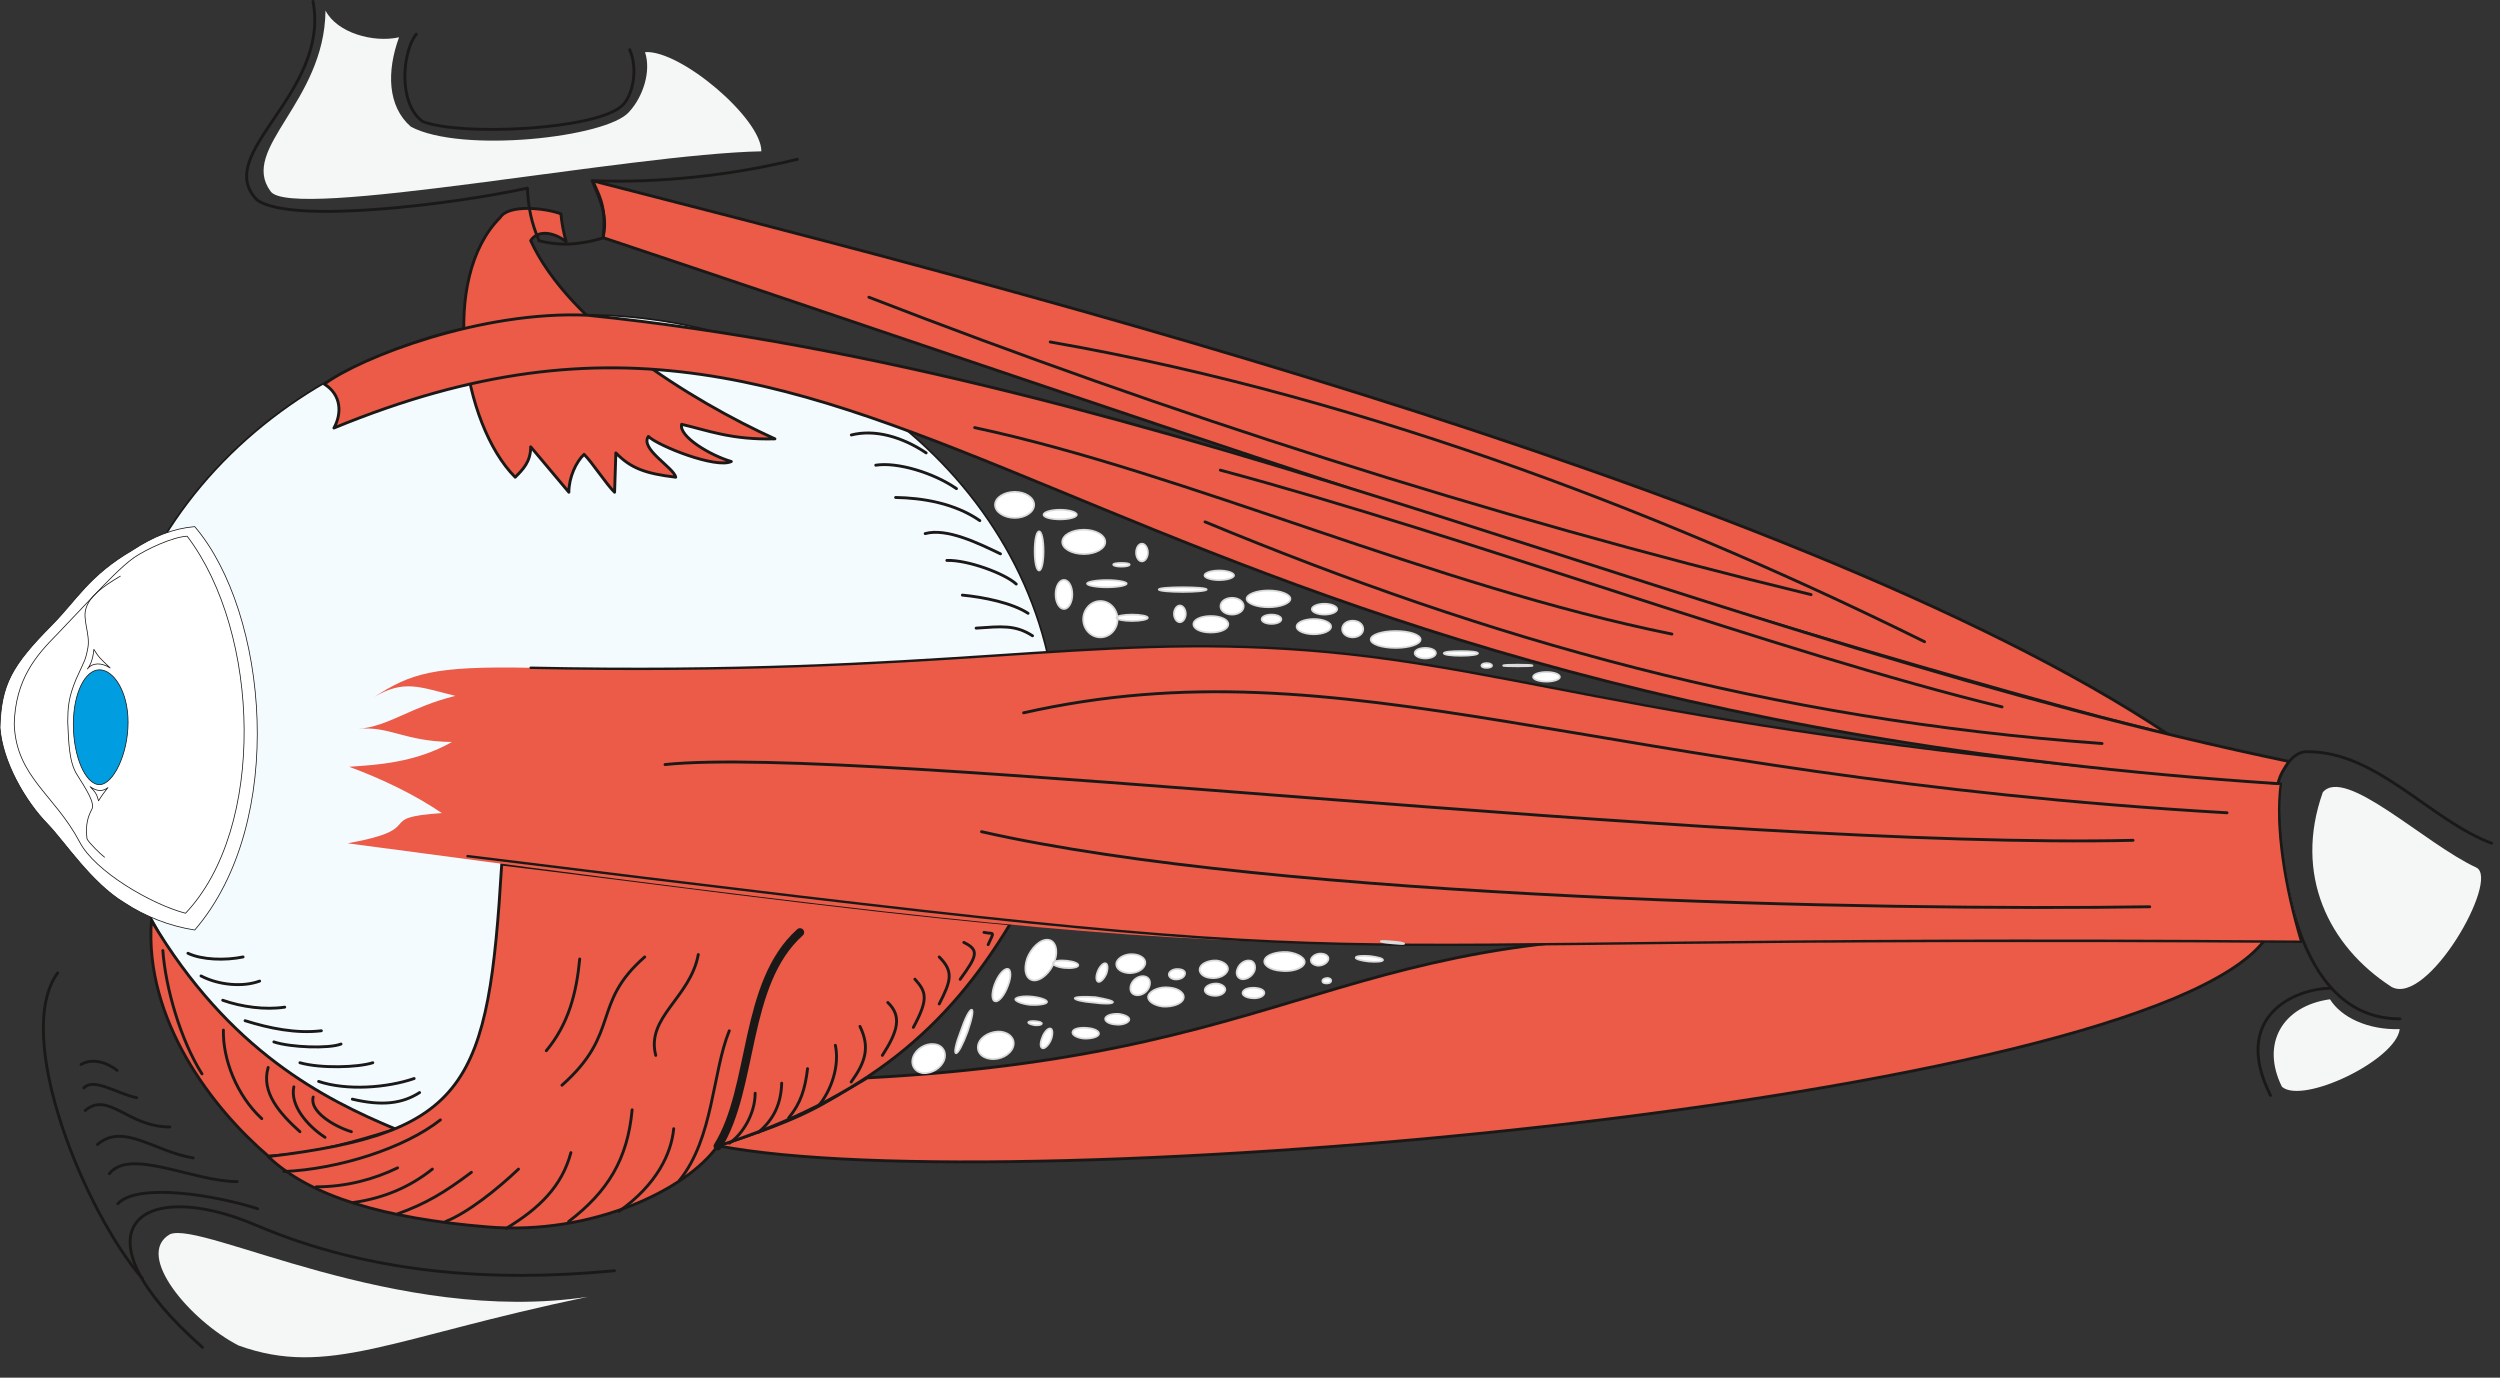 <svg xmlns="http://www.w3.org/2000/svg" xml:space="preserve" width="975.345" height="537.487" fill-rule="evenodd" stroke-linejoin="round" stroke-width="28.222" preserveAspectRatio="xMidYMid" version="1.2" viewBox="0 0 25806 14221"><rect x="0" y="0" width="25806" height="14221" fill="#333333" stroke="none"/><defs class="ClipPathGroup"><clipPath id="a" clipPathUnits="userSpaceOnUse"><path d="M0 0h25806v14221H0z"/></clipPath></defs><g class="SlideGroup"><g class="Slide" clip-path="url(#a)"><g class="Page"><g class="com.sun.star.drawing.ClosedBezierShape"><path fill="none" d="M1088 3240h9835v8775H1088z" class="BoundingBox"/><path fill="#F4FBFE" d="M6005 3249c-2694 0-4908 1973-4908 4379s2214 4377 4908 4377c2696 0 4908-1971 4908-4377S8701 3249 6005 3249Z"/><path fill="none" stroke="#1B1918" stroke-linejoin="miter" stroke-width="18" d="M6005 3249c-2694 0-4908 1973-4908 4379s2214 4377 4908 4377c2696 0 4908-1971 4908-4377S8701 3249 6005 3249Z"/></g><g class="com.sun.star.drawing.ClosedBezierShape"><path fill="none" d="M1542 9486h2558v2464H1542z" class="BoundingBox"/><path fill="#EB5B47" d="M4084 11655c-742-310-1718-804-2521-2153-75 1024 630 1940 1207 2432 501-28 880-145 1314-279Z"/><path fill="none" stroke="#1B1918" stroke-linecap="round" stroke-width="30" d="M4084 11655c-742-310-1718-804-2521-2153-75 1024 630 1940 1207 2432 501-28 880-145 1314-279Z"/></g><g class="com.sun.star.drawing.ClosedBezierShape"><path fill="none" d="M7396 9645h15992v2366H7396z" class="BoundingBox"/><path fill="#EB5B47" d="M23372 9710h-4535c-4986-342-5074 1162-9884 1416-495 287-594 396-1541 701 3032 589 14683-445 15960-2117Z"/><path fill="none" stroke="#1B1918" stroke-linecap="round" stroke-width="30" d="M23372 9710h-4535c-4986-342-5074 1162-9884 1416-495 287-594 396-1541 701 3032 589 14683-445 15960-2117Z"/></g><g fill="none" class="com.sun.star.drawing.OpenBezierShape"><path d="M1328 12442h5031v1483H1328z" class="BoundingBox"/><path stroke="#1B1918" stroke-linecap="round" stroke-width="30" d="M6343 13117c-1270 122-2534 28-3702-471-1204-512-1924 51-551 1262"/></g><g fill="none" class="com.sun.star.drawing.OpenBezierShape"><path d="M432 10028h1055v3187H432z" class="BoundingBox"/><path stroke="#1B1918" stroke-linecap="round" stroke-width="30" d="M595 10043c-470 647 281 2468 876 3156"/></g><g class="com.sun.star.drawing.ClosedBezierShape"><path fill="none" d="M6106 1852h16288v5742H6106z" class="BoundingBox"/><path fill="#EB5B47" d="M22378 7578C18441 4951 9491 2738 6121 1867c40 121 147 231 104 586 4973 1660 10463 3603 15464 4950l689 175Z"/><path fill="none" stroke="#1B1918" stroke-linecap="round" stroke-width="30" d="M22378 7578C18441 4951 9491 2738 6121 1867c40 121 147 231 104 586 4973 1660 10463 3603 15464 4950l689 175Z"/></g><g class="com.sun.star.drawing.ClosedBezierShape"><path fill="none" d="M4772 2136h3243v2961H4772z" class="BoundingBox"/><path fill="#EB5B47" d="M5844 2494c-145-110-300-115-366-10 394 864 1652 1652 2521 2046-445 13-699-89-963-150-31 125 294 320 513 384-158 76-754-160-856-259-91 129 264 322 282 421-313-38-462-91-618-251l-13 406c-81-76-236-315-315-391-81 76-157 236-157 391l-394-469c0 154-79 233-160 314-548-551-784-2051-155-2681 86-139 467-98 627-38 8 96 28 195 54 287Z"/><path fill="none" stroke="#1B1918" stroke-linecap="round" stroke-width="30" d="M5844 2494c-145-110-300-115-366-10 394 864 1652 1652 2521 2046-445 13-699-89-963-150-31 125 294 320 513 384-158 76-754-160-856-259-91 129 264 322 282 421-313-38-462-91-618-251l-13 406c-81-76-236-315-315-391-81 76-157 236-157 391l-394-469c0 154-79 233-160 314-548-551-784-2051-155-2681 86-139 467-98 627-38 8 96 28 195 54 287Z"/></g><g fill="none" class="com.sun.star.drawing.OpenBezierShape"><path d="M2531 0h5717v2536H2531z" class="BoundingBox"/><path stroke="#1B1918" stroke-linecap="round" stroke-width="30" d="M3231 15c180 950-1048 1573-577 2049 353 256 2050 40 2790-122 10 200 38 348 120 543 241 61 439 36 660-28 48-205-8-353-112-592 719 28 1468-61 2119-221"/></g><g fill="none" class="com.sun.star.drawing.OpenBezierShape"><path d="M23498 7744h2237v2790h-2237z" class="BoundingBox"/><path stroke="#1B1918" stroke-linecap="round" stroke-width="30" d="M25719 8704c-631-236-1182-944-1892-944-149-17-274 180-314 315 0 790 157 2442 1260 2442"/></g><g fill="none" class="com.sun.star.drawing.OpenBezierShape"><path d="M23293 10186h792v1137h-792z" class="BoundingBox"/><path stroke="#1B1918" stroke-linecap="round" stroke-width="30" d="M24068 10201c-390 0-1037 298-631 1106"/></g><g fill="none" class="com.sun.star.drawing.OpenBezierShape"><path d="M4164 338h2396v1015H4164z" class="BoundingBox"/><path stroke="#1B1918" stroke-linecap="round" stroke-width="30" d="M6500 513c92 210 26 481-76 575-259 254-1680 320-2063 165-258-191-205-728-64-900"/></g><g class="com.sun.star.drawing.ClosedBezierShape"><path fill="none" d="M2754 8904h7691v3788H2754z" class="BoundingBox"/><path fill="#EB5B47" d="M2769 11939c429 409 1191 638 2265 726 1077 89 2056-386 2371-833 1544-498 2370-1215 3023-2295-1824-168-4035-475-5249-617-137 2276-343 2772-2410 3019Z"/><path fill="none" stroke="#1B1918" stroke-linecap="round" stroke-width="30" d="M2769 11939c429 409 1191 638 2265 726 1077 89 2056-386 2371-833 1544-498 2370-1215 3023-2295-1824-168-4035-475-5249-617-137 2276-343 2772-2410 3019Z"/></g><g class="com.sun.star.drawing.ClosedBezierShape"><path fill="none" d="M-5 5431h2666v4175H-5z" class="BoundingBox"/><path fill="#FFF" d="M1362 5682c-446 261-573 515-829 772C121 6871 12 7066 0 7511c25 349 259 758 492 996 176 183 452 607 790 811 215 142 466 241 728 282 962-1118 754-3283 0-4164-226 20-427 101-648 246Z"/><path fill="none" stroke="#1B1918" stroke-linejoin="miter" stroke-width="8" d="M1362 5682c-446 261-573 515-829 772C121 6871 12 7066 0 7511c25 349 259 758 492 996 176 183 452 607 790 811 215 142 466 241 728 282 962-1118 754-3283 0-4164-226 20-427 101-648 246Z"/></g><g fill="none" class="com.sun.star.drawing.OpenBezierShape"><path d="M694 5942h554v2913H694z" class="BoundingBox"/><path stroke="#1B1918" stroke-linejoin="miter" stroke-width="8" d="M1081 8850c-44-33-161-148-183-191-18-152 12-233 50-305 36-66-66-218-150-353-87-132-89-343-99-551 2-143 5-245 88-443 88-195 95-185 121-325 23-140-61-292-18-409 38-114 152-208 354-327"/></g><g fill="none" class="com.sun.star.drawing.ClosedBezierShape"><path d="M142 5530h2384v3903H142z" class="BoundingBox"/><path stroke="#1B1918" stroke-linejoin="miter" stroke-width="8" d="M1915 9427c-358-94-937-435-1092-734-260-493-654-671-676-1215 10-468 231-717 439-927 209-219 288-303 420-442 69-72 246-260 378-354 127-86 399-213 548-220 759 1000 815 3015-17 3892Z"/></g><g class="com.sun.star.drawing.ClosedBezierShape"><path fill="none" d="M753 6910h574v1194H753z" class="BoundingBox"/><path fill="#009EE0" d="M1027 6914c142 0 295 218 295 542 0 327-153 643-295 643-146 0-270-294-270-621 0-328 124-564 270-564Z"/><path fill="none" stroke="#1B1918" stroke-linejoin="miter" stroke-width="8" d="M1027 6914c142 0 295 218 295 542 0 327-153 643-295 643-146 0-270-294-270-621 0-328 124-564 270-564Z"/></g><g fill="none" class="com.sun.star.drawing.ClosedBezierShape"><path d="M898 6690h243v219H898z" class="BoundingBox"/><path stroke="#1B1918" stroke-linejoin="miter" stroke-width="8" d="M902 6905c53-67 148-67 235-10-113-110-113-103-168-192-9 107-42 174-67 202Z"/></g><g fill="none" class="com.sun.star.drawing.ClosedBezierShape"><path d="M927 8116h192v161H927z" class="BoundingBox"/><path stroke="#1B1918" stroke-linejoin="miter" stroke-width="8" d="M930 8120c74 54 135 49 184 10-33 44-51 62-97 136-18-67-28-85-87-146Z"/></g><g class="com.sun.star.drawing.ClosedBezierShape"><path fill="none" d="M3589 6670h20167v3078H3589z" class="BoundingBox"/><path fill="#EB5B47" d="M3865 7193c310-180 460-102 836-10-465 114-688 316-1003 341 320-33 477 130 967 135-383 218-784 236-1061 256 332 122 673 285 957 478-726 48-117 157-972 312 10882 1459 8313 928 20166 1017-122-523-300-1093-211-1631-6350-488-7747-1200-10047-1378-2301-177-3719 267-8019 180-1013-20-1237 59-1613 300Z"/></g><g fill="none" class="com.sun.star.drawing.OpenBezierShape"><path d="M4813 6658h18956v3110H4813z" class="BoundingBox"/><path stroke="#1B1918" stroke-linecap="round" stroke-width="25" d="M4826 8837c10707 1326 7076 795 18929 884-166-551-272-1181-211-1631-6350-488-7747-1199-10047-1377-2301-177-3718 267-8019 180"/></g><g class="com.sun.star.drawing.ClosedBezierShape"><path fill="none" d="M3333 3235h20311v4870H3333z" class="BoundingBox"/><path fill="#EB5B47" d="M23628 7860C17603 6603 11996 3864 6065 3254c-1087-50-2336 429-2717 711 177 110 182 303 99 453 5803-2390 7305 2830 20067 3671 22-94 63-155 114-229Z"/><path fill="none" stroke="#1B1918" stroke-linecap="round" stroke-width="30" d="M23628 7860C17603 6603 11996 3864 6065 3254c-1087-50-2336 429-2717 711 177 110 182 303 99 453 5803-2390 7305 2830 20067 3671 22-94 63-155 114-229Z"/></g><g class="com.sun.star.drawing.ClosedBezierShape"><path fill="none" d="M1637 12728h4434v1284H1637z" class="BoundingBox"/><path fill="#F5F6F6" d="M6069 13386c-2035 424-2681 836-3606 503-495-254-1081-936-708-1149 335-139 2343 943 4314 646Z"/></g><g fill="none" class="com.sun.star.drawing.OpenBezierShape"><path d="M821 3053h22183v9643H821z" class="BoundingBox"/><path stroke="#1B1918" stroke-linecap="round" stroke-width="30" d="M8788 4490c242-61 523 18 772 185m-520 127c223-35 599 79 833 242m-628 91c277 5 608 58 869 239m-564 134c224-61 554 102 777 209m-553 68c213-7 599 135 716 244m-556 114c223 21 518 82 678 188m-536 153c262-18 404-36 582 79M7208 9853c-83 449-543 645-439 1041m-114-1016c-554 483-244 783-854 1324m183-1303c-33 348-114 670-345 947m-1093 714c-370 292-1049 508-1615 533m333 158c312 0 599-79 840-196m359 13c-229 183-496 299-816 345m457 117c290-104 486-221 762-429m-266 508c231-92 533-333 752-541m541-170c-92 345-323 574-668 782m1300-1224c-46 508-251 845-655 1153m1084-958c-23 254-175 579-566 854m625-320c353-437 340-1118 515-1545m267 645c0 209-129 425-267 516m541-620c-7 209-78 371-241 508m508-658c-25 209-71 359-195 508m482-749c46 216-46 470-170 620m424-815c104 215 59 365-91 574m378-821c150 142 102 302-56 546m336-787c114 129 147 198-16 498m267-727c150 150 124 244 0 485m254-635c163 79 137 140-38 381m246-485c104 23 112-23 43 127m-8260 89c145 69 384 76 569 38m-434 196c183 96 434 117 605 53m-381 198c195 69 441 102 640 71m-409 140c251 79 528 135 787 104m-490 115c175 58 569 71 693 22m-424 193c213 61 600 49 752 0m-559 193c290 97 704 67 986-30m-638 213c302 71 511 49 694-68M1681 9812c28 386 183 925 404 1273m221-452c-7 297 135 673 396 914m66-528c-76 259 125 480 328 663m-63-463c-41 193 142 404 322 521m272-58c-191-59-434-214-394-358m-2017 1102c204-221 1009-89 1443 51m-1531-361c213-272 866 81 1320 81m-1442-383c264-229 589 73 988 139m-1115-490c241-203 439 170 873 170m-886-403c102-110 343 60 544 101m-574-343c121-71 271-18 373 61m9357-3691c3329-750 5853 651 12422 1032M6865 7892c1999-207 10921 881 15153 782m-11886-89c3064 696 9262 818 12058 775m-9751-3973c2942 1219 5819 2037 9259 2288m-9101-2822c2565 688 5755 1882 8069 2444"/><path stroke="#1B1918" stroke-linecap="round" stroke-width="30" d="M17258 6545c-2472-501-5004-1661-7197-2131m780-884c3379 592 6556 1872 9025 3094"/><path stroke="#1B1918" stroke-linecap="round" stroke-width="30" d="M8969 3068c3064 1188 6348 2252 9726 3070"/></g><g fill="none" class="com.sun.star.drawing.OpenBezierShape"><path d="M7366 9581h936v2295h-936z" class="BoundingBox"/><path stroke="#1B1918" stroke-linecap="round" stroke-width="86" d="M7409 11832c378-607 259-1680 849-2208"/></g><g class="com.sun.star.drawing.ClosedBezierShape"><path fill="none" d="M2721 109h5140v1946H2721z" class="BoundingBox"/><path fill="#F5F6F6" d="M3360 109c119 231 495 335 759 276-129 354-119 713 122 923 521 278 2023 112 2252-152 144-155 231-419 165-618 365-26 1204 687 1201 1024-1366 27-4855 720-5066 413-326-443 557-916 567-1866Z"/></g><g class="com.sun.star.drawing.ClosedBezierShape"><path fill="none" d="M23869 8123h1743v2087h-1743z" class="BoundingBox"/><path fill="#F5F6F6" d="M25563 8956c-533-246-1355-1049-1586-778-301 847 56 1587 709 2009 372 205 1121-1106 877-1231Z"/></g><g class="com.sun.star.drawing.ClosedBezierShape"><path fill="none" d="M23470 10315h1302v947h-1302z" class="BoundingBox"/><path fill="#F5F6F6" d="M24051 10315c-488 68-718 455-496 903 213 186 1176-273 1216-595-331 10-605-123-720-308Z"/></g><g class="com.sun.star.drawing.ClosedBezierShape"><path fill="none" d="M9408 5068h6705v6021H9408z" class="BoundingBox"/><path fill="#FFF" d="M10475 5077c109 0 200 60 200 134s-91 135-200 135c-110 0-204-61-204-135s94-134 204-134Zm0 0Zm713 391c122 0 221 56 221 127 0 68-99 124-221 124-124 0-223-56-223-124 0-71 99-127 223-127Zm0 0Zm-205 518c-49 0-87 66-87 150 0 81 38 150 87 150 48 0 86-69 86-150 0-84-38-150-86-150Zm0 0Zm703 358c89 0 163 15 163 33s-74 33-163 33-162-15-162-33 73-33 162-33Zm0 0Zm524-282c134 0 246 8 246 23s-112 25-246 25c-135 0-249-10-249-25s114-23 249-23Zm0 0Zm915 282c56 0 102 20 102 48s-46 48-102 48-102-20-102-48 46-48 102-48Zm0 0Zm-626 15c-102 0-180 36-180 84 0 51 78 86 180 86s180-35 180-86c0-48-78-84-180-84Zm0 0Zm-1074-297c-112 0-204-18-204-38 0-18 92-36 204-36 114 0 205 18 205 36 0 20-91 38-205 38Zm0 0Zm363-267c33 0 61-43 61-91s-28-92-61-92c-36 0-61 44-61 92s25 91 61 91Zm0 0Zm797 94c82 0 153 23 153 51 0 25-71 48-153 48-83 0-152-23-152-48 0-28 69-51 152-51Zm0 0Zm133 282c-69 0-120 38-120 87 0 48 51 86 120 86 67 0 120-38 120-86 0-49-53-87-120-87Zm0 0Zm844 219c94 0 178 33 178 78 0 46-84 79-178 79s-178-33-178-79c0-45 84-78 178-78Zm0 0Zm-468-122c-127 0-226-41-226-87 0-45 99-86 226-86 125 0 226 41 226 86 0 46-101 87-226 87Zm0 0Zm-915 155c33 0 61-41 61-87 0-45-28-86-61-86s-61 41-61 86c0 46 28 87 61 87Zm0 0Zm-820 156c99 0 177-85 177-187 0-101-78-188-177-188s-178 87-178 188c0 102 79 187 178 187Zm0 0Zm216-768c48 0 86 5 86 17 0 13-38 21-86 21-46 0-84-8-84-21 0-12 38-17 84-17Zm0 0Zm-849 78c-28 0-46-91-46-200 0-110 18-204 46-204s46 94 46 204c0 109-18 200-46 200Zm0 0Zm216-627c91 0 173 23 173 51s-82 48-173 48-170-20-170-48 79-51 170-51Zm0 0Zm3466 1252c139 0 256 38 256 87s-117 87-256 87c-143 0-259-38-259-87s116-87 259-87Zm0 0Zm-737-282c71 0 132 26 132 56 0 31-61 56-132 56-69 0-130-25-130-56 0-30 61-56 130-56Zm0 0Zm292 175c-61 0-109 36-109 87 0 48 48 85 109 85s109-37 109-85c0-51-48-87-109-87Zm0 0Zm1118 314c96 0 175 7 175 23 0 15-79 25-175 25-99 0-178-10-178-25 0-16 79-23 178-23Zm0 0Zm-369-33c-61 0-109 23-109 53 0 31 48 56 109 56s110-25 110-56c0-30-49-53-110-53Zm0 0Zm633 157c-31 0-53 10-53 26 0 15 22 23 53 23 30 0 56-8 56-23 0-16-26-26-56-26Zm0 0Zm322 16c82 0 153 2 153 10 0 5-71 7-153 7-83 0-152-2-152-7 0-8 69-10 152-10Zm0 0Zm298 76c76 0 137 23 137 51 0 25-61 48-137 48-79 0-140-23-140-48 0-28 61-51 140-51Zm0 0Zm-3046 3366c61 8 117-12 130-43 12-33-28-58-89-63s-120 10-132 43c-13 30 30 58 91 63Zm0 0Zm1448-566c66 7 124 10 127 5 0-8-51-18-117-23s-124-10-124-2c-3 5 50 15 114 20Zm0 0Zm-683 414c-23 0-38-13-33-31 5-17 30-25 56-25 22 3 38 15 33 33-5 20-31 25-56 23Zm0 0Zm-84-183c-51-8-79-38-66-71 15-33 61-59 112-53 48 5 78 35 63 68-13 33-61 59-109 56Zm0 0Zm526-43c78 7 142 2 150-13 5-18-54-33-133-43-76-5-144-3-149 15-5 15 55 33 132 41Zm0 0Zm-1301 183c-48-5-74-51-53-104 20-56 74-94 124-89 49 2 71 53 54 106-21 54-77 89-125 87Zm0 0Zm-303 170c53 8 112-15 124-51 13-33-25-66-78-74-56-5-117 18-130 54-13 35 28 66 84 71Zm0 0Zm699-257c112 13 221-20 244-76 18-51-61-104-172-117-112-7-221 26-239 79-21 53 56 107 167 114Zm0 0Zm-2038 699c74 5 148-13 160-43 11-31-45-61-119-66-74-8-145 7-152 38-13 30 38 63 111 71Zm0 0Zm-1153-297c-23-3-73 99-114 223-48 122-71 224-48 226 22 3 73-96 119-221 43-124 66-226 43-228Zm0 0Zm650 160c33 2 69 0 74-16 5-12-25-22-58-25-38-5-74-2-82 10-2 15 28 23 66 31Zm0 0Zm140-882c76 8 107 112 64 224-38 112-140 203-216 195-82-10-104-114-66-226 43-111 139-203 218-193Zm0 0Zm589 242c26 2 31 50 13 104-18 48-58 91-81 89-28-3-31-54-13-102 18-51 56-94 81-91Zm0 0Zm663 251c-99-13-195 28-218 81-18 51 48 102 147 115 102 7 196-28 214-77 22-55-44-111-143-119Zm0 0Zm425-99c76 10 154-23 175-76 18-48-36-94-112-104-74-5-155 25-173 73-20 54 36 102 110 107Zm0 0Zm-765 178c-53-5-76-51-58-107 20-56 78-94 132-89 53 5 78 51 58 107s-76 94-132 89Zm0 0Zm-221 302c64 10 132-13 145-43 12-31-41-56-104-66-69-5-130 13-143 43-10 31 36 61 102 66Zm0 0Zm-671 41c26 2 31 50 13 106-20 56-63 102-89 99-28-5-30-53-7-109 17-53 58-99 83-96Zm0 0Zm-182-328c-89-10-168 3-178 25-5 18 58 49 147 59 92 7 175-8 180-26 11-20-58-48-149-58Zm0 0Zm983-244c-84-10-133-58-115-114 23-51 99-89 181-79 81 8 132 59 111 109-20 56-99 92-177 84Zm0 0Zm487 66c48 3 89-15 102-48 13-31-15-56-61-58-43-6-89 12-102 43-10 33 21 58 61 63Zm0 0Zm-843 239c104 15 196 15 203-3 8-15-79-35-180-53-109-7-203-5-214 10-5 18 84 38 191 46Zm0 0Zm-300-358c71 7 137-3 145-23 8-23-46-43-117-51-71-7-134 0-145 23-5 20 46 43 117 51Zm0 0Zm-708 345c-41-2-44-78-11-172 36-97 94-166 135-163 36 3 41 79 3 175-33 94-92 165-127 160Zm0 0Zm-51 595c99 12 203-44 231-122 28-76-28-148-127-160-97-8-201 45-229 122-28 81 28 150 125 160Zm0 0Zm-696 147c89 5 185-53 216-135 30-83-18-160-107-165-86-10-183 49-213 132-30 82 17 158 104 168Z"/><path fill="none" stroke="#D9DADB" stroke-linejoin="miter" stroke-width="18" d="M10475 5077c109 0 200 60 200 134s-91 135-200 135c-110 0-204-61-204-135s94-134 204-134Zm713 391c122 0 221 56 221 127 0 68-99 124-221 124-124 0-223-56-223-124 0-71 99-127 223-127Zm-205 518c-49 0-87 66-87 150 0 81 38 150 87 150 48 0 86-69 86-150 0-84-38-150-86-150Zm703 358c89 0 163 15 163 33s-74 33-163 33-162-15-162-33 73-33 162-33Zm524-282c134 0 246 8 246 23s-112 25-246 25c-135 0-249-10-249-25s114-23 249-23Zm915 282c56 0 102 20 102 48s-46 48-102 48-102-20-102-48 46-48 102-48Zm-626 15c-102 0-180 36-180 84 0 51 78 86 180 86s180-35 180-86c0-48-78-84-180-84Zm-1074-297c-112 0-204-18-204-38 0-18 92-36 204-36 114 0 205 18 205 36 0 20-91 38-205 38Zm363-267c33 0 61-43 61-91s-28-92-61-92c-36 0-61 44-61 92s25 91 61 91Zm797 94c82 0 153 23 153 51 0 25-71 48-153 48-83 0-152-23-152-48 0-28 69-51 152-51Zm133 282c-69 0-120 38-120 87 0 48 51 86 120 86 67 0 120-38 120-86 0-49-53-87-120-87Zm844 219c94 0 178 33 178 78 0 46-84 79-178 79s-178-33-178-79c0-45 84-78 178-78Zm-468-122c-127 0-226-41-226-87 0-45 99-86 226-86 125 0 226 41 226 86 0 46-101 87-226 87Zm-915 155c33 0 61-41 61-87 0-45-28-86-61-86s-61 41-61 86c0 46 28 87 61 87Z"/><path fill="none" stroke="#D9DADB" stroke-linejoin="miter" stroke-width="18" d="M11359 6579c99 0 177-85 177-187 0-101-78-188-177-188s-178 87-178 188c0 102 79 187 178 187Zm216-768c48 0 86 5 86 17 0 13-38 21-86 21-46 0-84-8-84-21 0-12 38-17 84-17Zm-849 78c-28 0-46-91-46-200 0-110 18-204 46-204s46 94 46 204c0 109-18 200-46 200Zm216-627c91 0 173 23 173 51s-82 48-173 48-170-20-170-48 79-51 170-51Zm3466 1252c139 0 256 38 256 87s-117 87-256 87c-143 0-259-38-259-87s116-87 259-87Zm-737-282c71 0 132 26 132 56 0 31-61 56-132 56-69 0-130-25-130-56 0-30 61-56 130-56Zm292 175c-61 0-109 36-109 87 0 48 48 85 109 85s109-37 109-85c0-51-48-87-109-87Zm1118 314c96 0 175 7 175 23 0 15-79 25-175 25-99 0-178-10-178-25 0-16 79-23 178-23Zm-369-33c-61 0-109 23-109 53 0 31 48 56 109 56s110-25 110-56c0-30-49-53-110-53Zm633 157c-31 0-53 10-53 26 0 15 22 23 53 23 30 0 56-8 56-23 0-16-26-26-56-26Zm322 16c82 0 153 2 153 10 0 5-71 7-153 7-83 0-152-2-152-7 0-8 69-10 152-10Zm298 76c76 0 137 23 137 51 0 25-61 48-137 48-79 0-140-23-140-48 0-28 61-51 140-51Zm-3046 3366c61 8 117-12 130-43 12-33-28-58-89-63s-120 10-132 43c-13 30 30 58 91 63Zm1448-566c66 7 124 10 127 5 0-8-51-18-117-23s-124-10-124-2c-3 5 50 15 114 20Zm-683 414c-23 0-38-13-33-31 5-17 30-25 56-25 22 3 38 15 33 33-5 20-31 25-56 23Zm-84-183c-51-8-79-38-66-71 15-33 61-59 112-53 48 5 78 35 63 68-13 33-61 59-109 56Zm526-43c78 7 142 2 150-13 5-18-54-33-133-43-76-5-144-3-149 15-5 15 55 33 132 41Zm-1301 183c-48-5-74-51-53-104 20-56 74-94 124-89 49 2 71 53 54 106-21 54-77 89-125 87Zm-303 170c53 8 112-15 124-51 13-33-25-66-78-74-56-5-117 18-130 54-13 35 28 66 84 71Zm699-257c112 13 221-20 244-76 18-51-61-104-172-117-112-7-221 26-239 79-21 53 56 107 167 114Zm-2038 699c74 5 148-13 160-43 11-31-45-61-119-66-74-8-145 7-152 38-13 30 38 63 111 71Zm-1153-297c-23-3-73 99-114 223-48 122-71 224-48 226 22 3 73-96 119-221 43-124 66-226 43-228Zm650 160c33 2 69 0 74-16 5-12-25-22-58-25-38-5-74-2-82 10-2 15 28 23 66 31Zm140-882c76 8 107 112 64 224-38 112-140 203-216 195-82-10-104-114-66-226 43-111 139-203 218-193Zm589 242c26 2 31 50 13 104-18 48-58 91-81 89-28-3-31-54-13-102 18-51 56-94 81-91Zm663 251c-99-13-195 28-218 81-18 51 48 102 147 115 102 7 196-28 214-77 22-55-44-111-143-119Zm425-99c76 10 154-23 175-76 18-48-36-94-112-104-74-5-155 25-173 73-20 54 36 102 110 107Zm-765 178c-53-5-76-51-58-107 20-56 78-94 132-89 53 5 78 51 58 107s-76 94-132 89Zm-221 302c64 10 132-13 145-43 12-31-41-56-104-66-69-5-130 13-143 43-10 31 36 61 102 66Zm-671 41c26 2 31 50 13 106-20 56-63 102-89 99-28-5-30-53-7-109 17-53 58-99 83-96Zm-182-328c-89-10-168 3-178 25-5 18 58 49 147 59 92 7 175-8 180-26 11-20-58-48-149-58Zm983-244c-84-10-133-58-115-114 23-51 99-89 181-79 81 8 132 59 111 109-20 56-99 92-177 84Zm487 66c48 3 89-15 102-48 13-31-15-56-61-58-43-6-89 12-102 43-10 33 21 58 61 63Zm-843 239c104 15 196 15 203-3 8-15-79-35-180-53-109-7-203-5-214 10-5 18 84 38 191 46Z"/><path fill="none" stroke="#D9DADB" stroke-linejoin="miter" stroke-width="18" d="M10985 9991c71 7 137-3 145-23 8-23-46-43-117-51-71-7-134 0-145 23-5 20 46 43 117 51Zm-708 345c-41-2-44-78-11-172 36-97 94-166 135-163 36 3 41 79 3 175-33 94-92 165-127 160Zm-51 595c99 12 203-44 231-122 28-76-28-148-127-160-97-8-201 45-229 122-28 81 28 150 125 160Zm-696 147c89 5 185-53 216-135 30-83-18-160-107-165-86-10-183 49-213 132-30 82 17 158 104 168Z"/></g></g></g></g></svg>
